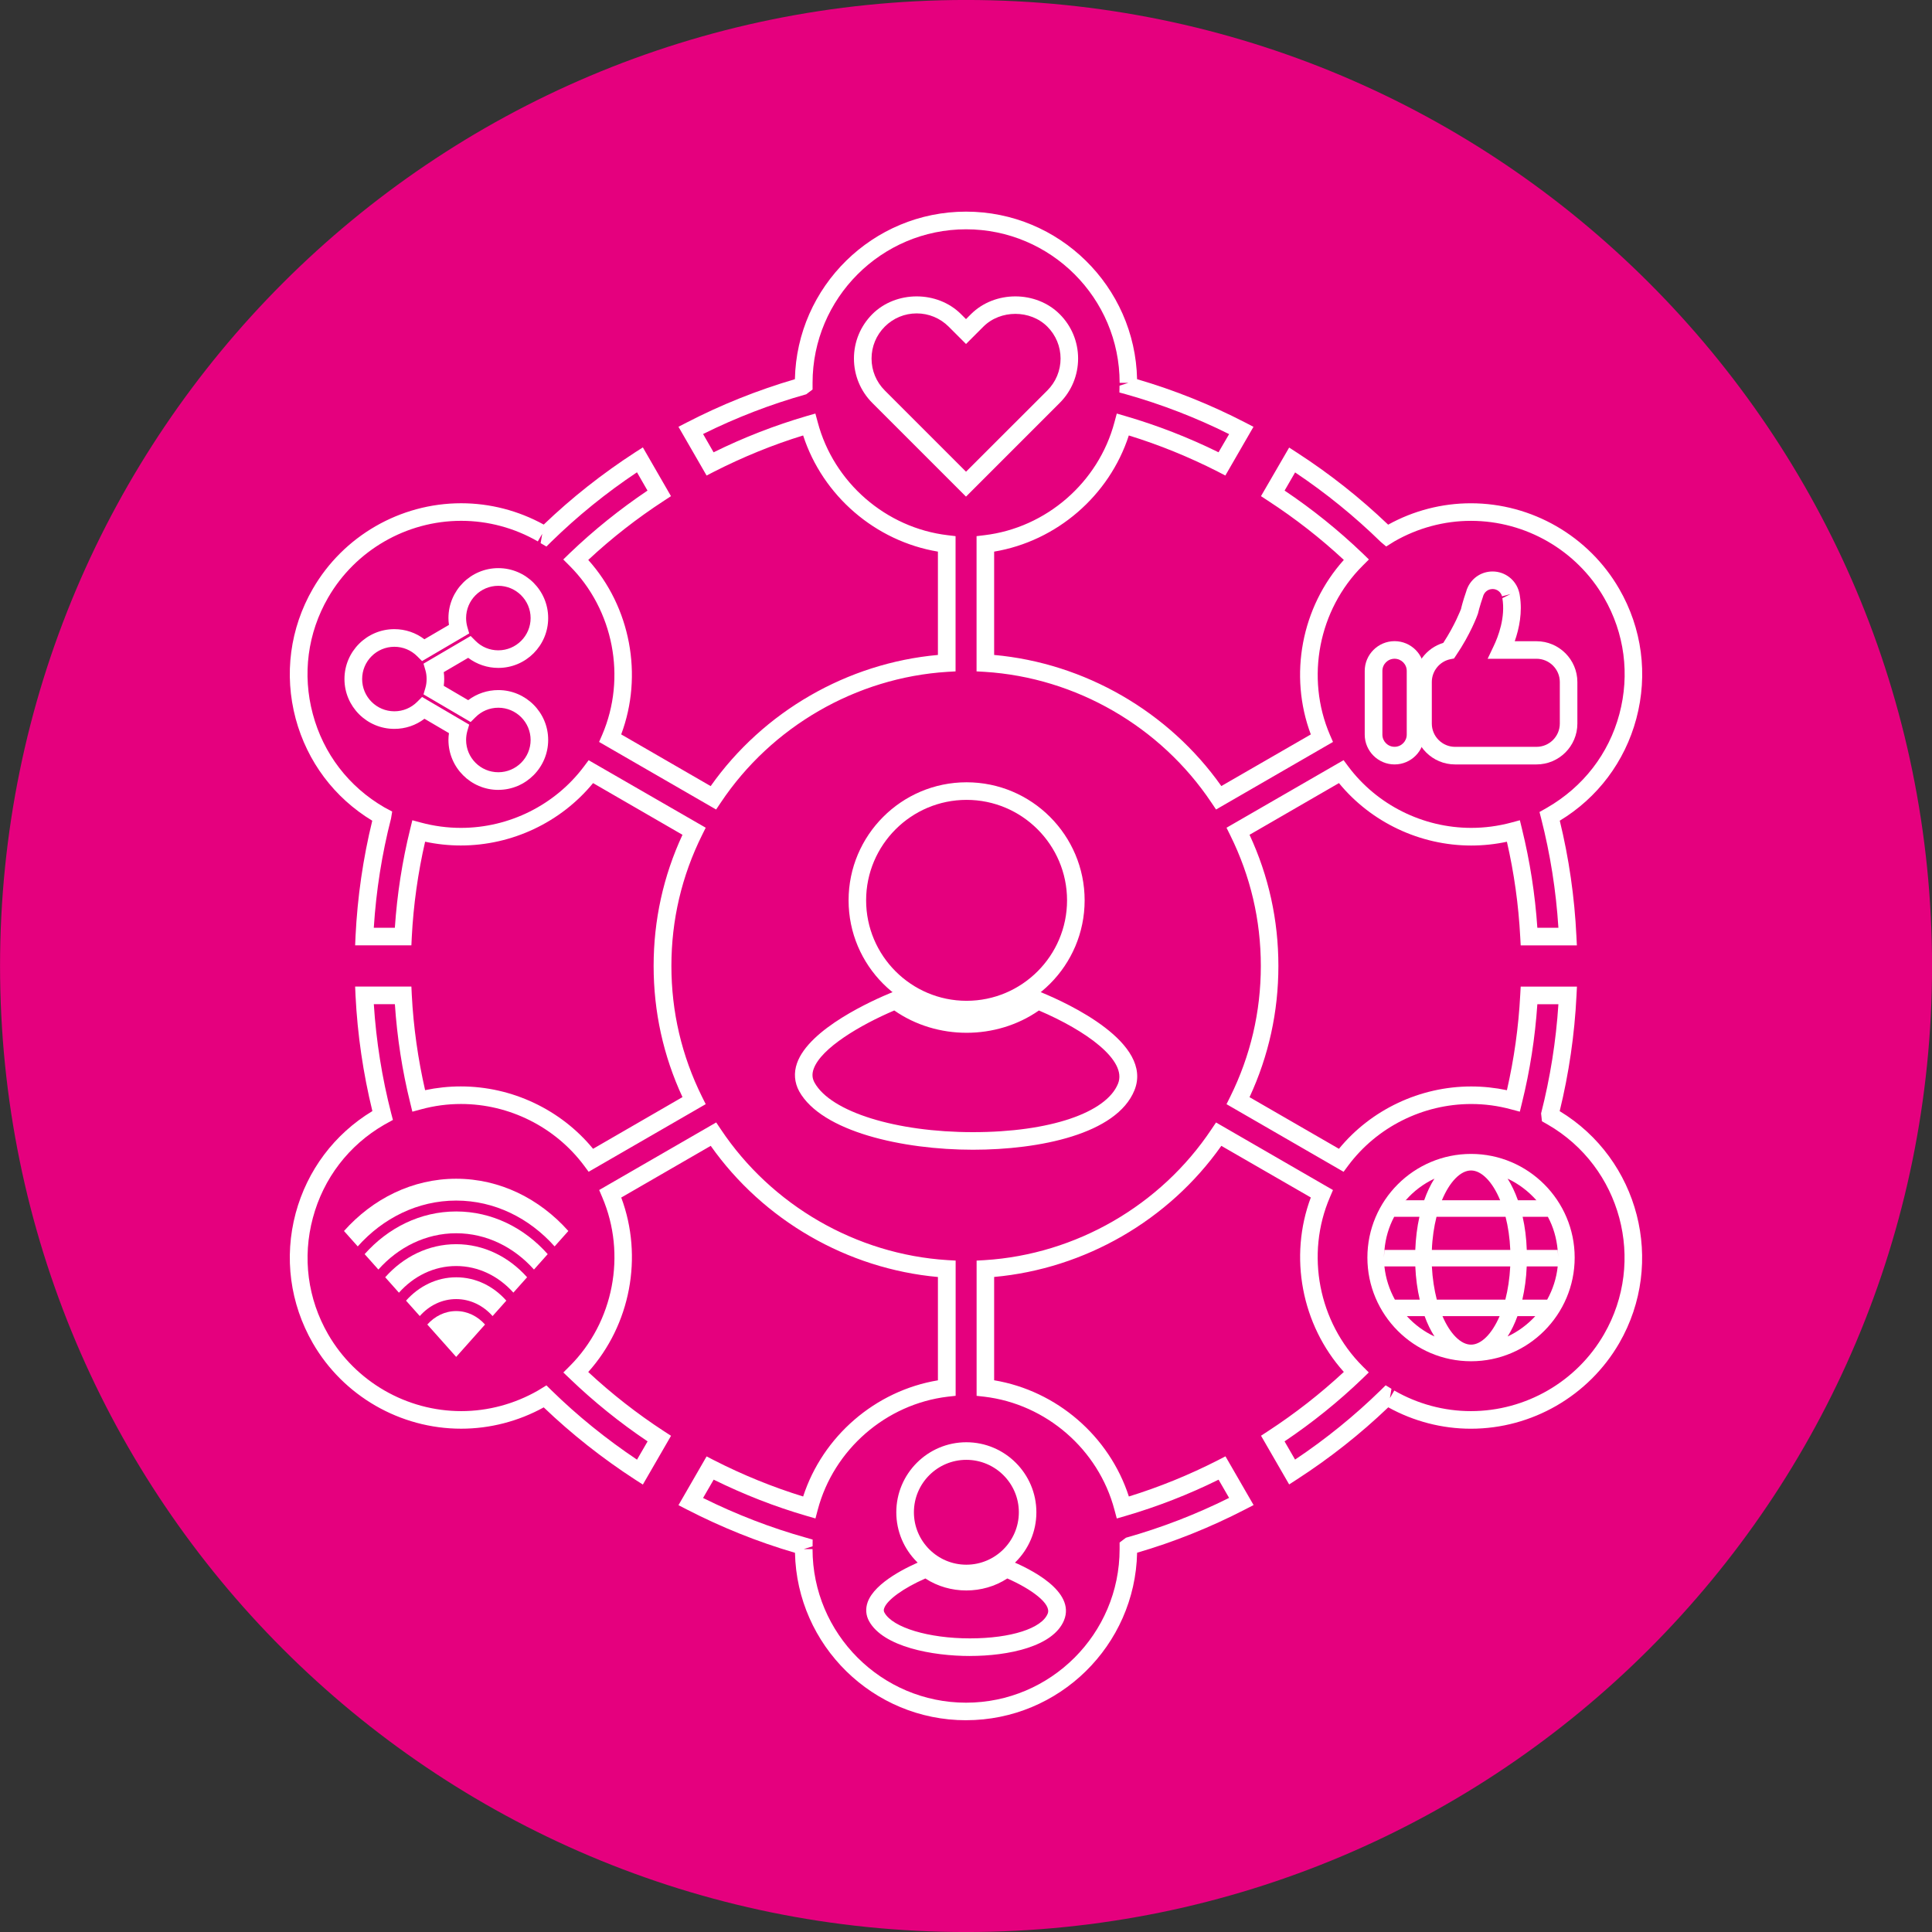 <?xml version="1.0" encoding="UTF-8"?>
<svg xmlns="http://www.w3.org/2000/svg" xmlns:xlink="http://www.w3.org/1999/xlink" id="Ebene_1" viewBox="0 0 790 790">
  <rect x="0" y="0" width="790" height="790" fill="#333333" stroke="none"/>
  <defs>
    <style>.cls-1{fill:none;}.cls-2{fill:#e5007e;}.cls-3{fill:#fff;}.cls-4{clip-path:url(#clippath);}</style>
    <clipPath id="clippath">
      <rect class="cls-1" width="790" height="790"></rect>
    </clipPath>
  </defs>
  <g class="cls-4">
    <path class="cls-2" d="M790.02,395c0,218.15-176.84,395.01-395.01,395.01S.02,613.15.02,395,176.86-.01,395.01-.01s395.01,176.84,395.01,395.01"></path>
    <path class="cls-3" d="M395.24,416.42c-26.62,0-48.25-21.65-48.25-48.27s21.63-48.27,48.25-48.27,48.27,21.66,48.27,48.27-21.63,48.27-48.27,48.27M395.24,327.07c-22.64,0-41.08,18.43-41.08,41.08s18.43,41.08,41.08,41.08,41.08-18.43,41.08-41.08-18.43-41.08-41.08-41.08"></path>
    <path class="cls-3" d="M397.85,470.13c-28.73,0-61.86-7.38-71.06-23.89-1.95-3.6-2.28-7.55-.89-11.5,4.96-14.15,31.04-25.77,38.91-28.99l1.88-.78,1.65,1.25c15.64,11.87,38.21,11.85,53.82,0l1.62-1.25,1.93.78c10.93,4.49,46.04,20.62,38.16,40.09-7.29,17.92-38.87,24.29-66.02,24.29M365.68,413.18c-13.73,5.85-29.96,15.33-32.99,23.94-.73,2.05-.59,3.83.4,5.6,6.63,11.92,33.25,20.22,64.75,20.22s54.55-7.97,59.32-19.82c3.9-9.57-13.17-21.75-32.35-29.93-17.42,12.16-41.71,12.16-59.13,0"></path>
    <path class="cls-3" d="M395.02,703.41c-38.07,0-69.15-30.57-69.95-68.47-15.19-4.42-30.07-10.42-44.3-17.75l-3.34-1.72,11.5-19.94,3.06,1.58c11.76,6,23.98,10.98,36.42,14.81,8.02-24.66,29.53-43.24,55.11-47.5v-42.25c-37.08-3.36-71.38-23.16-92.9-53.63l-36.59,21.14c9.05,24.22,3.79,52.08-13.5,71.34,9.59,8.91,20.01,17.07,30.99,24.22l2.87,1.86-11.52,19.94-3.2-2.05c-13.38-8.68-25.93-18.6-37.34-29.51-10.37,5.71-22.01,8.72-33.76,8.72-24.95,0-48.2-13.4-60.66-34.99-9.33-16.2-11.83-35.06-7.01-53.12,4.73-17.56,15.82-32.35,31.37-41.76-3.76-15.38-6.09-31.22-6.89-47.17l-.16-3.76h23l.16,3.41c.68,13.14,2.54,26.22,5.45,38.96,4.8-1.01,9.69-1.53,14.6-1.53,20.93,0,40.91,9.48,54.08,25.51l36.56-21.14c-7.83-16.88-11.8-34.92-11.8-53.63s3.97-36.77,11.8-53.63l-36.56-21.14c-13.17,16.04-33.15,25.51-54.08,25.51-4.91,0-9.8-.52-14.6-1.55-2.92,12.72-4.77,25.82-5.45,38.98l-.16,3.41h-23l.16-3.76c.78-15.94,3.08-31.84,6.84-47.21-15.52-9.4-26.59-24.15-31.32-41.73-4.82-18.06-2.33-36.91,7.01-53.09,12.46-21.58,35.72-34.99,60.66-34.99,11.76,0,23.4,3.01,33.76,8.72,11.4-10.93,23.96-20.83,37.34-29.51l3.2-2.05,11.5,19.94-2.84,1.86c-10.98,7.15-21.42,15.28-30.99,24.22,17.26,19.23,22.55,47.12,13.47,71.34l36.59,21.14c21.54-30.5,55.84-50.29,92.92-53.63v-42.25c-25.58-4.28-47.1-22.83-55.11-47.5-12.46,3.83-24.69,8.84-36.42,14.81l-3.06,1.58-11.5-19.94,3.34-1.72c14.2-7.34,29.06-13.28,44.27-17.73.8-37.9,31.86-68.52,69.97-68.52s69.15,30.61,69.95,68.52c15.17,4.42,30.05,10.39,44.25,17.73l3.34,1.74-11.5,19.92-3.03-1.58c-11.71-5.97-23.96-10.96-36.44-14.81-7.99,24.66-29.51,43.22-55.07,47.5v42.25c37.03,3.34,71.36,23.14,92.9,53.61l36.59-21.11c-9.1-24.24-3.81-52.1,13.5-71.36-9.57-8.91-19.99-17.02-31.01-24.19l-2.87-1.88,11.52-19.87,3.17,2.05c13.38,8.65,25.91,18.57,37.31,29.48,10.37-5.74,22.03-8.75,33.81-8.75,24.95,0,48.2,13.4,60.66,34.99,9.36,16.18,11.83,35.03,7.01,53.09-4.7,17.56-15.8,32.33-31.3,41.71,3.74,15.35,6.04,31.22,6.8,47.24l.19,3.76h-22.97l-.19-3.41c-.68-13.14-2.52-26.24-5.45-38.98-4.77,1.03-9.69,1.55-14.6,1.55-20.9,0-40.91-9.48-54.08-25.53l-36.56,21.14c7.83,16.86,11.8,34.89,11.8,53.63s-3.97,36.77-11.8,53.66l36.56,21.11c13.17-16.04,33.18-25.49,54.08-25.49,4.91,0,9.8.52,14.6,1.53,2.92-12.74,4.77-25.84,5.45-38.98l.19-3.39h23l-.19,3.76c-.78,15.89-3.1,31.77-6.87,47.17,32.45,19.66,43.4,61.86,24.36,94.85-12.49,21.58-35.72,35.01-60.69,35.01-11.78,0-23.4-3.03-33.76-8.75-11.43,10.93-23.98,20.83-37.36,29.48l-3.17,2.05-11.5-19.92,2.85-1.86c11-7.17,21.42-15.31,31.01-24.22-17.28-19.23-22.57-47.12-13.5-71.34l-36.59-21.11c-21.51,30.47-55.82,50.25-92.9,53.61v42.25c25.61,4.28,47.1,22.85,55.09,47.52,12.46-3.86,24.71-8.84,36.44-14.84l3.06-1.58,11.5,19.92-3.36,1.74c-14.2,7.34-29.09,13.33-44.27,17.75-.8,37.93-31.88,68.49-69.95,68.49M287.45,612.51c13.59,6.75,27.77,12.23,42.21,16.27l2.63.75-.02,2.75-3.62,1.15h3.6c0,34.61,28.17,62.8,62.78,62.8s62.78-28.19,62.78-62.8v-2.7l2.59-1.95c14.44-4.07,28.61-9.52,42.18-16.29l-4.3-7.45c-12.27,6.07-25.09,11.05-38.07,14.84l-3.55,1.03-.96-3.57c-6.51-24.64-27.89-43.22-53.21-46.23l-3.15-.35v-55.3l3.36-.19c37.24-2.35,71.9-22.34,92.66-53.49l1.88-2.8,47.82,27.63-1.25,2.94c-10.04,23.35-4.66,51.09,13.33,69.08l2.56,2.56-2.63,2.56c-9.78,9.4-20.48,18.01-31.81,25.63l4.3,7.45c12.56-8.39,24.34-17.94,35.06-28.43l1.98-1.95,2.37,1.43-.63,3.81,1.79-3.1c9.55,5.5,20.36,8.42,31.32,8.42,22.41,0,43.26-12.04,54.43-31.41,17.33-29.96,7.01-68.42-22.97-85.75l-2.4-1.36-.35-3.22c3.72-14.55,6.11-29.58,7.08-44.65h-8.61c-.92,13.64-3.03,27.2-6.3,40.39l-.87,3.55-3.55-.94c-5.31-1.46-10.82-2.19-16.32-2.19-19.73,0-38.54,9.41-50.29,25.16l-1.9,2.56-47.87-27.65,1.5-3.01c8.3-16.74,12.53-34.75,12.53-53.51s-4.23-36.75-12.53-53.49l-1.5-3.03,47.87-27.63,1.9,2.56c11.76,15.75,30.57,25.13,50.29,25.13,5.53,0,11-.73,16.34-2.16l3.55-.96.87,3.57c3.24,13.17,5.36,26.73,6.28,40.39h8.61c-.96-15.17-3.34-30.17-7.05-44.67l-.68-2.66,3.03-1.72c14.88-8.58,25.3-22.12,29.63-38.32,4.33-16.2,2.12-33.11-6.28-47.61-11.17-19.37-32.02-31.41-54.43-31.41-10.93,0-21.75,2.92-31.32,8.42l-3.32,2.07-2.21-1.86c-10.7-10.46-22.48-20.03-35.03-28.43l-4.3,7.43c11.36,7.62,22.03,16.22,31.84,25.61l2.63,2.56-2.59,2.59c-17.99,17.96-23.37,45.73-13.36,69.1l1.27,2.92-47.82,27.63-1.88-2.8c-20.79-31.13-55.42-51.14-92.66-53.49l-3.39-.19v-55.3l3.17-.38c25.28-2.99,46.67-21.56,53.21-46.18l.96-3.57,3.53,1.03c13,3.79,25.82,8.77,38.07,14.81l4.33-7.43c-13.59-6.77-27.77-12.23-42.18-16.29l-2.68-.73.05-2.8,3.64-1.15h-3.6c0-34.61-28.17-62.78-62.78-62.78s-62.78,28.17-62.78,62.78v2.73l-2.59,1.95c-14.48,4.07-28.64,9.52-42.18,16.25l4.3,7.48c12.27-6.07,25.06-11.03,38.09-14.84l3.53-1.01.96,3.55c6.51,24.64,27.89,43.22,53.19,46.2l3.17.38v55.3l-3.39.19c-37.22,2.35-71.88,22.36-92.64,53.49l-1.88,2.8-47.85-27.63,1.27-2.92c10.02-23.37,4.66-51.12-13.33-69.1l-2.59-2.59,2.63-2.56c9.8-9.4,20.53-18.01,31.81-25.61l-4.3-7.48c-12.58,8.39-24.38,17.96-35.08,28.43l-1.95,1.93-2.37-1.39.66-3.81-1.81,3.1c-9.52-5.5-20.36-8.42-31.32-8.42-22.38,0-43.24,12.04-54.43,31.41-8.39,14.53-10.6,31.44-6.25,47.61,4.33,16.22,14.72,29.74,29.23,38.14l3.22,1.72-.47,2.85c-3.74,14.55-6.09,29.56-7.05,44.67h8.61c.92-13.68,3.03-27.25,6.28-40.39l.87-3.57,3.55.96c5.31,1.43,10.82,2.16,16.32,2.16,19.75,0,38.54-9.38,50.32-25.13l1.9-2.54,47.87,27.6-1.5,3.03c-8.32,16.74-12.53,34.75-12.53,53.49s4.21,36.75,12.53,53.51l1.5,3.01-47.87,27.65-1.9-2.56c-11.78-15.75-30.57-25.16-50.29-25.16-5.53,0-11,.73-16.34,2.19l-3.55.96-.87-3.57c-3.27-13.17-5.36-26.76-6.28-40.39h-8.61c.96,15.1,3.36,30.1,7.1,44.63l.71,2.7-3.5,1.93c-14.51,8.37-24.9,21.91-29.23,38.11-4.35,16.2-2.14,33.11,6.25,47.64,11.19,19.35,32.05,31.39,54.43,31.39,10.93,0,21.77-2.92,31.32-8.39l3.5-2.14,1.98,1.95c10.7,10.49,22.5,20.01,35.06,28.43l4.33-7.48c-11.29-7.59-21.98-16.2-31.79-25.63l-2.66-2.54,2.59-2.59c17.99-17.96,23.32-45.71,13.31-69.08l-1.25-2.94,47.85-27.63,1.88,2.8c20.76,31.13,55.42,51.14,92.64,53.49l3.39.19v55.3l-3.17.35c-25.3,3.01-46.67,21.58-53.21,46.23l-.94,3.57-3.55-1.03c-12.98-3.76-25.77-8.77-38.07-14.84l-4.33,7.48Z"></path>
    <path class="cls-3" d="M628.25,312.58h-33.27c-9.22,0-16.72-7.48-16.72-16.69v-17c0-7.38,4.94-13.92,11.9-16.01,4.7-7.17,7.08-13.43,7.27-13.92-.02-.07.78-3.34,2.09-7.05.09-.47.4-1.29.78-2.05,1.93-3.83,5.76-6.18,10.02-6.18,5.08,0,9.55,3.43,10.82,8.35.16.54.26,1.06.33,1.62,1.08,6.7-.24,13.26-2.09,18.55h8.89c9.22,0,16.72,7.5,16.72,16.69v17c0,9.22-7.5,16.69-16.72,16.69M610.31,240.86c-1.53,0-2.89.85-3.57,2.21-.16.26-.26.59-.33.87-1.34,3.88-2.09,6.96-2.09,7.03-.24.71-3.03,8.37-8.96,17.07l-.82,1.22-1.43.28c-4.42.89-7.64,4.82-7.64,9.33v17c0,5.24,4.28,9.52,9.52,9.52h33.27c5.27,0,9.55-4.28,9.55-9.52v-17c0-5.22-4.28-9.5-9.55-9.5h-19.96l2.45-5.15c1.9-3.95,4.89-11.8,3.57-19.63l3.36-1.67-3.48.92c-.47-1.76-2.05-2.99-3.88-2.99"></path>
    <path class="cls-3" d="M570.24,312.58c-6.72,0-12.2-5.48-12.2-12.18v-26.05c0-6.7,5.48-12.18,12.2-12.18s12.18,5.48,12.18,12.18v26.05c0,6.7-5.45,12.18-12.18,12.18M570.24,269.36c-2.75,0-4.98,2.23-4.98,4.98v26.05c0,2.75,2.23,4.98,4.98,4.98s4.98-2.23,4.98-4.98v-26.05c0-2.75-2.23-4.98-4.98-4.98"></path>
    <path class="cls-3" d="M203.76,322.99c-11.24,0-20.39-9.17-20.39-20.41,0-.94.07-1.86.21-2.8l-10.02-5.88c-3.53,2.7-7.81,4.14-12.32,4.14-11.24,0-20.39-9.15-20.39-20.39s9.15-20.39,20.39-20.39c4.51,0,8.79,1.46,12.3,4.14l10.04-5.88c-.14-.94-.21-1.86-.21-2.8,0-11.26,9.15-20.41,20.39-20.41s20.39,9.15,20.39,20.41-9.12,20.39-20.39,20.39c-4.49,0-8.77-1.46-12.32-4.12l-9.99,5.85c.14.92.19,1.88.19,2.8s-.07,1.88-.19,2.8l9.99,5.86c3.53-2.66,7.83-4.12,12.32-4.12,11.26,0,20.39,9.15,20.39,20.39s-9.15,20.41-20.39,20.41M172.58,284.99l19.28,11.31-.78,2.66c-.33,1.2-.49,2.42-.49,3.62,0,7.29,5.9,13.19,13.17,13.19s13.21-5.9,13.21-13.19-5.93-13.19-13.21-13.19c-3.53,0-6.84,1.39-9.33,3.88l-1.98,1.97-19.28-11.31.78-2.68c.35-1.18.49-2.37.49-3.6s-.14-2.42-.49-3.6l-.78-2.68,19.28-11.31,1.98,1.98c2.49,2.52,5.81,3.88,9.33,3.88,7.29,0,13.21-5.93,13.21-13.19s-5.93-13.19-13.21-13.19-13.17,5.9-13.17,13.19c0,1.2.16,2.42.49,3.6l.78,2.68-19.28,11.31-1.98-1.97c-2.49-2.49-5.83-3.88-9.33-3.88-7.29,0-13.19,5.9-13.19,13.19s5.9,13.19,13.19,13.19c3.53,0,6.84-1.39,9.33-3.88l1.98-1.98Z"></path>
    <path class="cls-3" d="M186.53,554.84l-11.8-13.24c3.03-3.39,7.19-5.5,11.8-5.5s8.77,2.12,11.8,5.5l-11.8,13.24Z"></path>
    <path class="cls-3" d="M201.41,538.14c-3.81-4.3-9.08-6.94-14.88-6.94s-11.07,2.63-14.88,6.94l-5.62-6.3c5.27-5.9,12.51-9.55,20.53-9.55s15.24,3.64,20.48,9.55l-5.62,6.3Z"></path>
    <path class="cls-3" d="M209.93,528.57c-6-6.72-14.27-10.89-23.4-10.89s-17.4,4.16-23.4,10.91l-5.62-6.32c7.43-8.35,17.7-13.52,29.01-13.52s21.56,5.17,29.01,13.52l-5.62,6.3Z"></path>
    <path class="cls-3" d="M218.34,519.12c-8.16-9.15-19.42-14.84-31.81-14.84s-23.65,5.69-31.81,14.84l-5.62-6.3c9.59-10.79,22.83-17.45,37.43-17.45s27.84,6.65,37.43,17.45l-5.62,6.3Z"></path>
    <path class="cls-3" d="M226.78,509.66c-10.32-11.57-24.55-18.74-40.25-18.74s-29.93,7.17-40.25,18.74l-5.62-6.3c11.76-13.19,27.98-21.37,45.87-21.37s34.12,8.18,45.87,21.37l-5.62,6.3Z"></path>
    <path class="cls-3" d="M396.61,677.14c-15.38,0-35.39-3.72-41.22-14.2-1.34-2.4-1.55-5.08-.63-7.74,2.92-8.3,16.86-14.79,22.71-17.19l1.9-.78,1.62,1.25c8.21,6.21,20.08,6.21,28.29,0l1.62-1.25,1.9.78c8.32,3.41,27.13,12.6,22.29,24.52-4.4,10.77-22.76,14.6-38.49,14.6M378.39,645.44c-8.84,3.86-15.66,8.75-16.84,12.16-.26.71-.21,1.25.12,1.83,3.39,6.09,18.08,10.51,34.94,10.51s29.39-4.14,31.79-10.11c1.67-4.04-6.8-10.13-16.51-14.39-9.99,6.54-23.54,6.54-33.51,0"></path>
    <path class="cls-3" d="M395.14,647.04c-15.78,0-28.64-12.86-28.64-28.66s12.86-28.64,28.64-28.64,28.64,12.86,28.64,28.64-12.86,28.66-28.64,28.66M395.14,596.93c-11.83,0-21.44,9.62-21.44,21.44s9.62,21.44,21.44,21.44,21.47-9.62,21.47-21.44-9.64-21.44-21.47-21.44"></path>
    <path class="cls-3" d="M395.01,203.08l-38.33-38.33c-4.82-4.84-7.5-11.29-7.5-18.15s2.68-13.28,7.5-18.13c9.71-9.71,26.62-9.69,36.3,0l2.02,2.02,2.02-2.02c9.71-9.69,26.59-9.71,36.3,0,4.84,4.84,7.52,11.29,7.52,18.13s-2.68,13.31-7.52,18.15l-38.33,38.33ZM374.84,128.15c-4.94,0-9.57,1.93-13.05,5.41-3.48,3.48-5.41,8.11-5.41,13.05s1.93,9.57,5.41,13.05l33.22,33.22,33.25-33.22c3.48-3.48,5.41-8.14,5.41-13.05s-1.93-9.57-5.41-13.05c-6.98-6.96-19.16-6.96-26.15,0l-7.1,7.1-7.1-7.1c-3.5-3.48-8.14-5.41-13.07-5.41"></path>
    <path class="cls-3" d="M601.52,471.84c-23.37,0-42.39,19.02-42.39,42.39s19.02,42.39,42.39,42.39,42.37-19.05,42.37-42.39-19.02-42.39-42.37-42.39M632.93,497.56c2.21,4.09,3.55,8.68,4,13.54h.05c.07,1.03.14,2.07.14,3.13,0-1.06-.09-2.09-.19-3.13h-12.63c-.16-4.8-.73-9.36-1.69-13.54h10.32ZM628.23,490.79h.02c.12.14.24.28.38.45-.16-.16-.28-.31-.4-.45h-7.55c-1.18-3.32-2.59-6.28-4.21-8.84,4.51,2.12,8.49,5.15,11.76,8.84M601.52,478.61c4.23,0,8.75,4.54,11.9,12.18h-23.82c3.17-7.64,7.67-12.18,11.92-12.18M615.63,497.56c1.03,4.02,1.72,8.58,1.93,13.54h-32.07c.19-4.94.89-9.52,1.9-13.54h28.24ZM574.76,490.79h.05c3.22-3.71,7.22-6.72,11.73-8.84-1.62,2.56-3.03,5.53-4.19,8.84h-7.55c-.14.14-.26.28-.4.45.12-.16.24-.31.35-.45M566.06,511.1h.05c.42-4.87,1.79-9.45,3.97-13.54h10.32c-.94,4.19-1.5,8.75-1.69,13.54h-12.6c-.09,1.03-.19,2.07-.19,3.13-.02-1.06.05-2.12.14-3.13M570.37,531.42c-2.26-4.11-3.76-8.68-4.28-13.57h12.63c.21,4.82.82,9.36,1.81,13.57h-10.16ZM575.26,538.17h7.27c1.13,3.13,2.49,5.9,4.04,8.32-4.33-2.02-8.16-4.87-11.31-8.32M601.52,549.83c-4.14,0-8.54-4.33-11.69-11.66h23.37c-3.17,7.34-7.55,11.66-11.69,11.66M587.51,531.42c-1.03-4.04-1.76-8.56-2.02-13.57h32.05c-.26,4.98-.96,9.52-2,13.57h-28.03ZM616.47,546.49c1.53-2.42,2.89-5.2,4.02-8.32h7.29c-3.17,3.46-7.01,6.3-11.31,8.32M632.65,531.42h-10.16c.96-4.21,1.6-8.75,1.79-13.57h12.67c-.52,4.89-2.02,9.45-4.3,13.57"></path>
  </g>
</svg>

